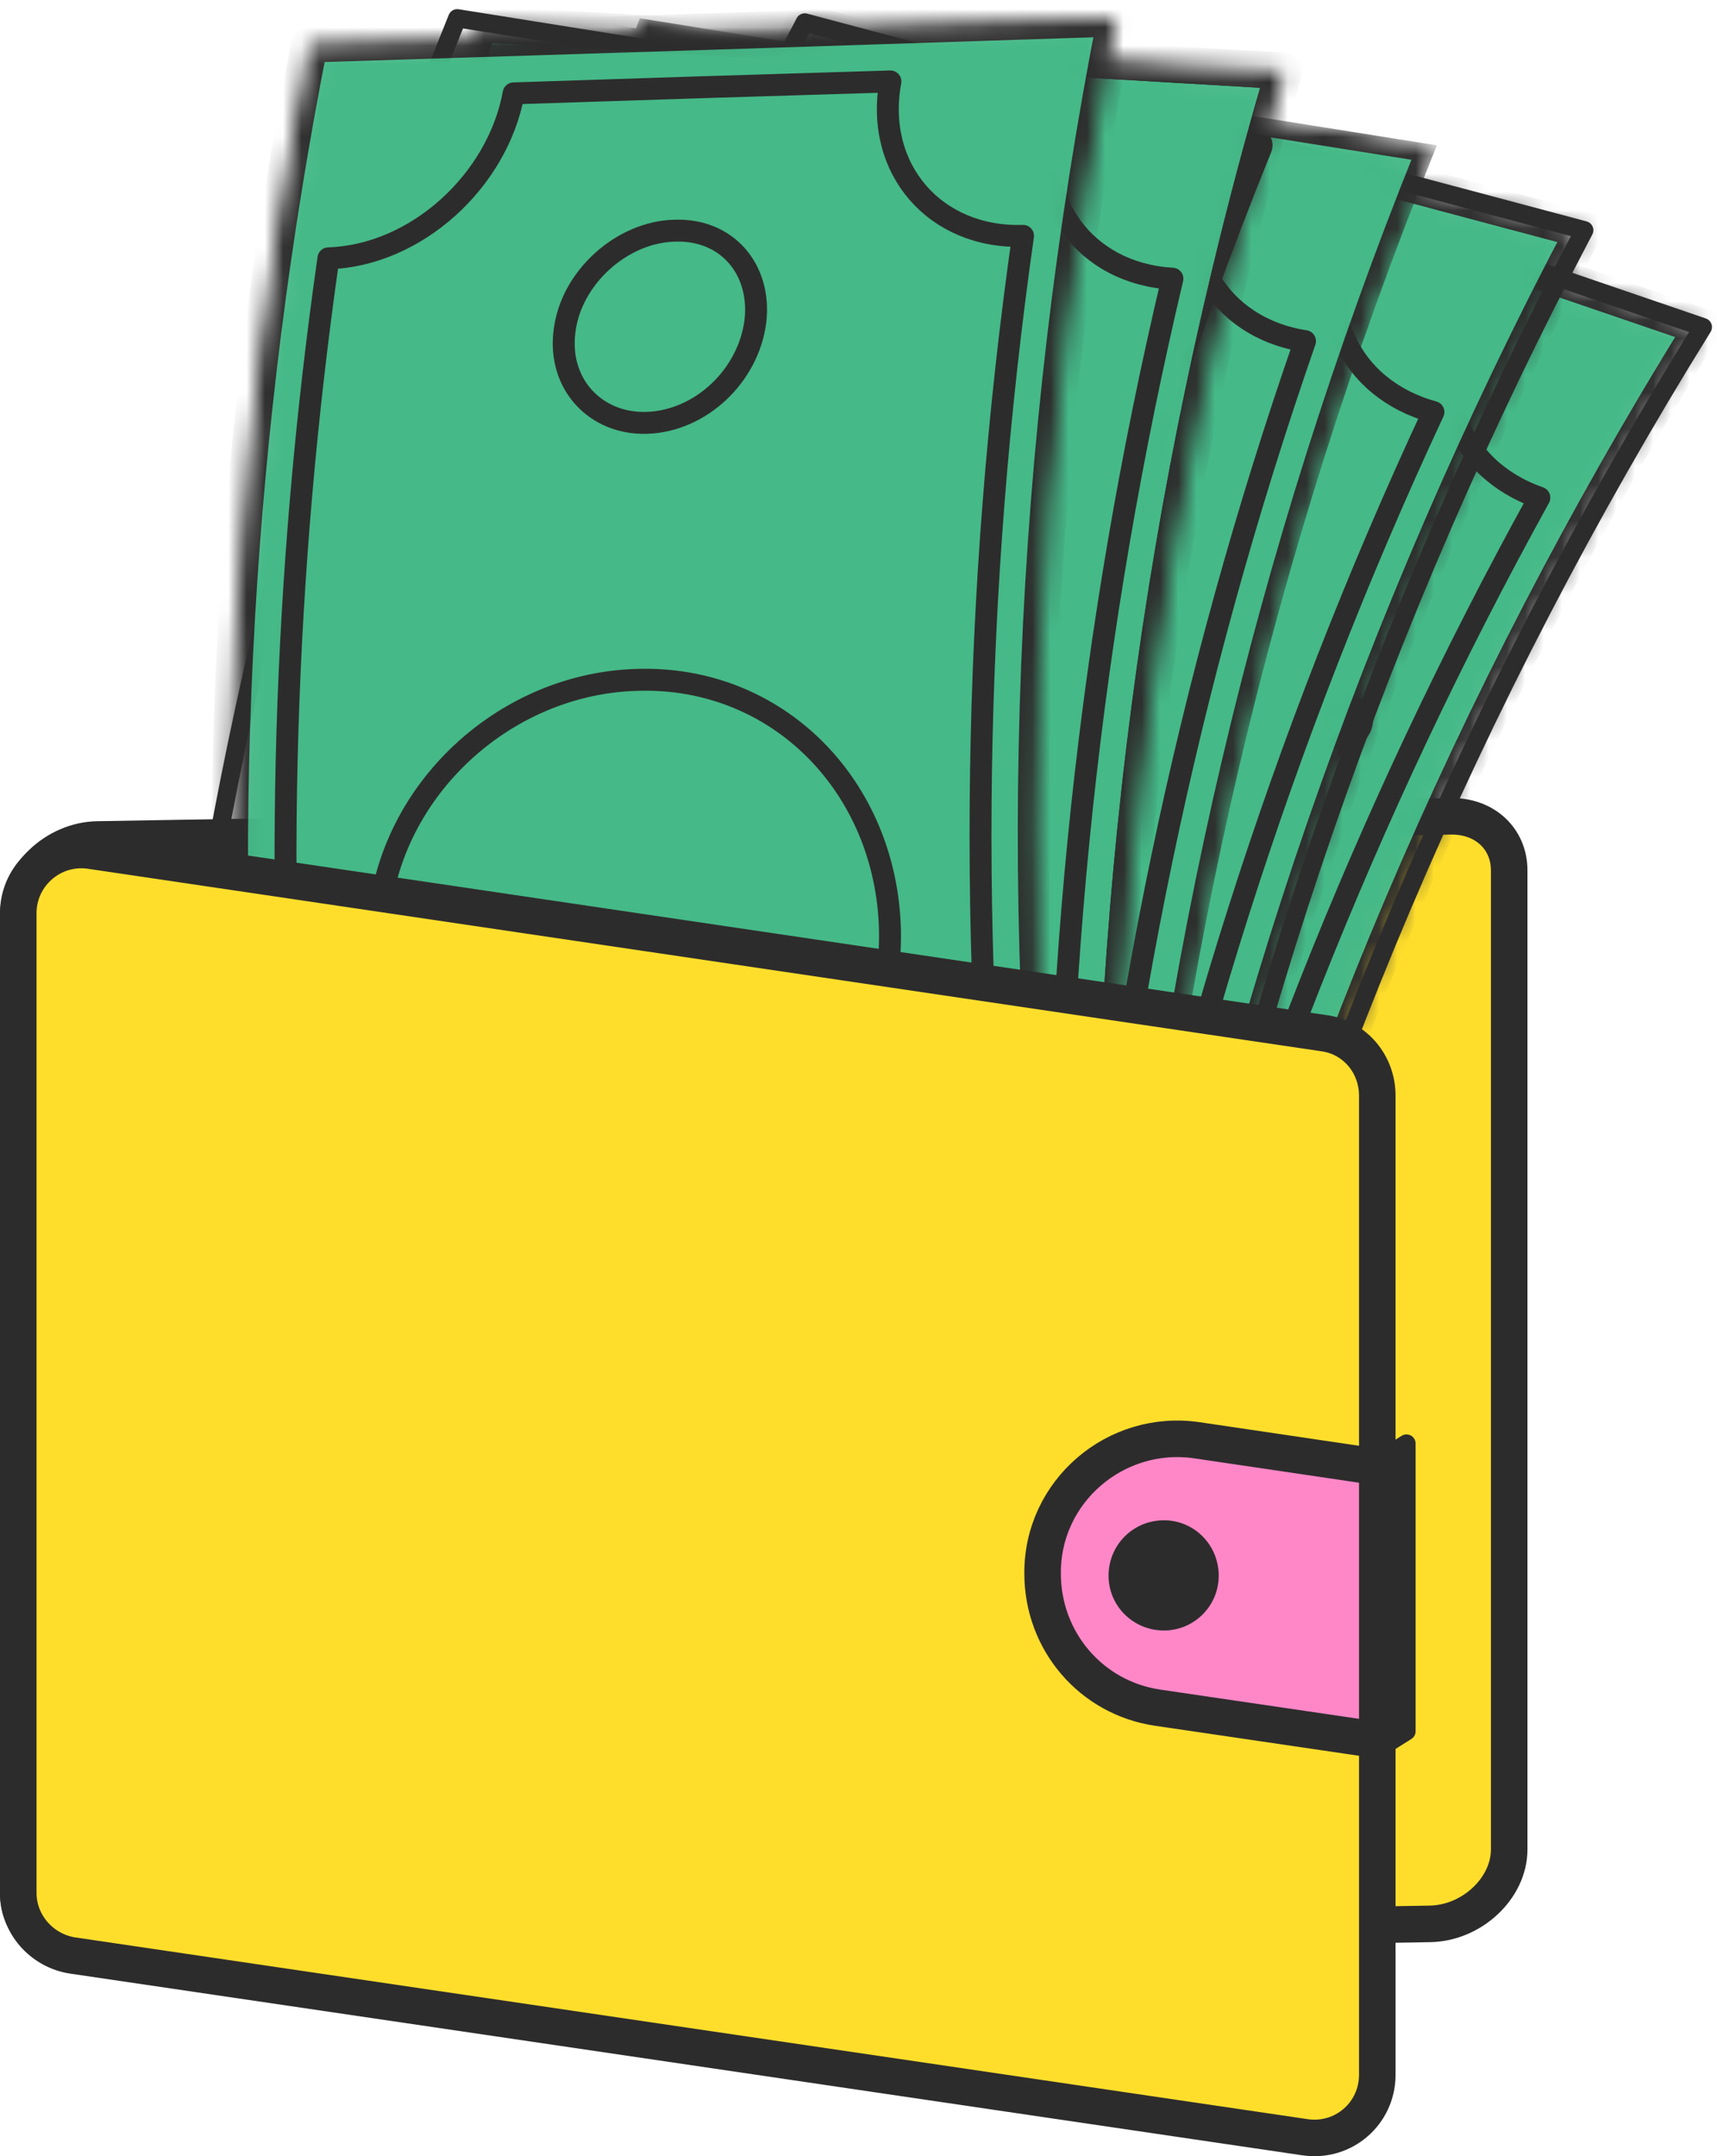 <svg width="94" height="118" viewBox="0 0 94 118" fill="none" xmlns="http://www.w3.org/2000/svg">
<path d="M78.283 105.286L4.227 106.553C2.383 106.591 1 105.362 1 103.634V50.051C1 47.938 3.036 45.979 5.34 45.941L79.397 44.673C81.279 44.635 82.623 45.902 82.623 47.631V101.214C82.623 103.327 80.587 105.247 78.283 105.286Z" fill="#FFDE2B" stroke="#2D2C2C" stroke-width="2" stroke-linecap="round" stroke-linejoin="round"/>
<mask id="mask0_145_5123" style="mask-type:luminance" maskUnits="userSpaceOnUse" x="25" y="3" width="69" height="81">
<path d="M51.657 4.21C65.263 8.862 78.869 13.516 92.473 18.17C80.117 38.144 70.913 59.83 65.111 82.459L26.333 60.973C32.158 41.054 40.657 21.95 51.657 4.21Z" fill="white" stroke="white"/>
</mask>
<g mask="url(#mask0_145_5123)">
<path d="M51.649 4.214L92.47 18.171C80.125 38.162 70.902 59.819 65.129 82.448L26.329 60.984C32.154 41.051 40.668 21.943 51.649 4.214Z" fill="#45B988" stroke="#2D2C2C"/>
<path d="M93.225 17.901C79.295 13.138 65.365 8.375 51.434 3.612C40.257 21.588 31.614 40.986 25.737 61.228L65.454 83.199C71.254 60.191 80.626 38.182 93.225 17.901Z" stroke="#2D2C2C" stroke-width="2" stroke-linejoin="round"/>
<path d="M84.275 27.235C79.742 25.66 77.937 20.935 80.472 16.748C73.968 14.521 67.464 12.293 60.959 10.065C58.424 14.252 52.816 16.48 48.284 14.905C39.872 30.077 33.265 46.133 28.464 62.726L62.688 81.701C67.528 62.726 74.787 44.404 84.275 27.235Z" stroke="#2D2C2C" stroke-width="1.2" stroke-linejoin="round"/>
<path d="M73.889 40.565C73.833 40.596 73.779 40.622 73.731 40.644L73.731 40.643L73.729 40.642L73.727 40.64L73.726 40.638L73.724 40.636L73.722 40.635L73.721 40.633L73.719 40.632L73.718 40.63L73.716 40.628L73.714 40.627L73.713 40.625L73.711 40.623L73.709 40.622L73.708 40.62L73.706 40.618L73.704 40.617L73.703 40.615L73.701 40.613L73.699 40.612L73.698 40.61L73.696 40.608L73.694 40.607L73.693 40.605L73.691 40.603L73.689 40.602L73.688 40.6L73.686 40.599L73.684 40.597L73.683 40.595L73.681 40.594L73.68 40.592L73.678 40.59L73.676 40.589L73.674 40.587L73.673 40.585L73.671 40.584L73.67 40.582L73.668 40.58L73.666 40.579L73.665 40.577L73.663 40.575L73.661 40.574L73.66 40.572L73.658 40.571L73.656 40.569L73.655 40.567L73.653 40.566L73.651 40.564L73.65 40.562L73.648 40.561L73.647 40.559L73.645 40.557L73.643 40.556L73.641 40.554L73.64 40.552L73.638 40.551L73.637 40.549L73.635 40.547L73.633 40.546L73.632 40.544L73.63 40.542L73.628 40.541L73.627 40.539L73.625 40.538L73.623 40.536L73.622 40.534L73.62 40.532L73.618 40.531L73.617 40.529L73.615 40.528L73.614 40.526L73.612 40.524L73.61 40.523L73.609 40.521L73.607 40.519L73.605 40.518L73.604 40.516L73.602 40.514L73.6 40.513L73.599 40.511L73.597 40.509L73.595 40.508L73.594 40.506L73.592 40.505L73.59 40.503L73.589 40.501L73.587 40.499L73.585 40.498L73.584 40.496L73.582 40.495L73.581 40.493L73.579 40.491L73.577 40.49L73.576 40.488L73.574 40.486L73.572 40.485L73.571 40.483L73.57 40.483C73.696 40.372 73.82 40.227 73.899 40.038C74.004 39.816 74.031 39.554 73.899 39.307C73.784 39.088 73.586 38.962 73.436 38.887L73.404 38.871L73.371 38.86C73.16 38.79 72.925 38.782 72.703 38.867C72.538 38.93 72.397 39.037 72.291 39.177L72.291 39.113C72.292 39.108 72.293 39.097 72.296 39.082C72.302 39.049 72.315 39.011 72.335 38.977L72.348 38.956L72.358 38.934C72.561 38.507 73.168 38.248 73.893 38.5C74.238 38.62 74.47 38.824 74.583 39.044C74.689 39.251 74.716 39.52 74.565 39.852C74.39 40.214 74.121 40.433 73.889 40.565ZM71.568 39.551L71.973 39.754C71.889 39.797 71.806 39.841 71.725 39.887C71.218 39.657 70.718 39.421 70.223 39.179L70.905 37.718C71.075 37.774 71.245 37.832 71.414 37.891C71.285 38.171 71.156 38.457 71.027 38.747L70.833 39.184L71.26 39.397L71.414 39.474L71.568 39.551Z" fill="#45B988" stroke="#2D2C2C"/>
<path d="M55.918 42.38L55.919 42.381C63.274 44.894 66.703 52.77 64.059 60.255C61.415 67.703 53.731 71.797 46.371 69.282C39.013 66.755 34.718 58.544 37.346 51.101C39.977 43.692 48.557 39.852 55.918 42.38Z" fill="#45B988" stroke="#2D2C2C"/>
<path d="M68.967 26.503L68.966 26.505C67.576 29.177 64.181 30.593 61.395 29.606L61.395 29.606L61.389 29.604C58.646 28.666 57.471 25.813 58.828 23.165C60.249 20.505 63.755 19.144 66.598 20.103C67.981 20.576 68.909 21.517 69.329 22.65C69.75 23.786 69.675 25.156 68.967 26.503Z" fill="#45B988" stroke="#2D2C2C"/>
</g>
<path d="M93.225 17.901C79.295 13.138 65.365 8.375 51.434 3.612C40.257 21.588 31.614 40.986 25.737 61.228L65.454 83.199C71.254 60.191 80.626 38.182 93.225 17.901Z" stroke="#2D2C2C" stroke-linejoin="round"/>
<mask id="mask1_145_5123" style="mask-type:luminance" maskUnits="userSpaceOnUse" x="22" y="1" width="65" height="79">
<path d="M44.325 1.824L86.016 12.922C75.073 33.708 67.391 55.98 63.175 78.957L23.002 60.206C27.431 39.933 34.583 20.288 44.325 1.824Z" fill="white" stroke="white"/>
</mask>
<g mask="url(#mask1_145_5123)">
<path d="M44.314 1.816C58.221 5.518 72.116 9.22 85.998 12.922C75.091 33.704 67.38 55.965 63.157 78.939L23.006 60.214C27.431 39.938 34.583 20.299 44.314 1.816Z" fill="#45B988" stroke="#2D2C2C"/>
<path d="M86.732 12.6C72.52 8.81 58.296 5.02 44.058 1.23C34.148 19.975 26.888 39.91 22.433 60.498L63.532 79.665C67.757 56.312 75.593 33.688 86.732 12.6Z" stroke="#2D2C2C" stroke-width="2" stroke-linejoin="round"/>
<path d="M78.475 22.549C73.828 21.281 71.715 16.71 73.943 12.331C67.285 10.564 60.64 8.797 54.008 7.031C51.78 11.371 46.364 13.983 41.678 12.754C34.38 28.464 28.887 44.942 25.276 61.804L60.691 78.359C64.225 59.116 70.179 40.333 78.475 22.549Z" stroke="#2D2C2C" stroke-width="1.2" stroke-linejoin="round"/>
<path d="M51.227 39.587L51.228 39.587C58.767 41.583 62.715 49.235 60.592 56.869C58.469 64.505 51.118 69.119 43.572 67.121C36.066 65.115 31.213 57.2 33.324 49.609C35.436 42.012 43.719 37.58 51.227 39.587Z" fill="#45B988" stroke="#2D2C2C"/>
<path d="M60.329 16.655L60.329 16.655L60.334 16.656C61.752 17.024 62.75 17.897 63.251 18.996C63.752 20.098 63.772 21.464 63.154 22.843L63.154 22.843L63.151 22.848C61.941 25.625 58.652 27.262 55.787 26.521C52.974 25.755 51.629 22.969 52.814 20.252C54.019 17.486 57.454 15.874 60.329 16.655Z" fill="#45B988" stroke="#2D2C2C"/>
</g>
<path d="M86.732 12.6C72.52 8.81 58.296 5.02 44.058 1.23C34.148 19.975 26.888 39.91 22.433 60.498L63.532 79.665C67.757 56.312 75.593 33.688 86.732 12.6Z" stroke="#2D2C2C" stroke-linejoin="round"/>
<mask id="mask2_145_5123" style="mask-type:luminance" maskUnits="userSpaceOnUse" x="19" y="1" width="60" height="77">
<path d="M35.354 1.56C49.554 3.824 63.755 6.088 77.957 8.351C69.189 30.141 63.817 53.078 61.964 76.368L20.087 61.809C22.427 41.192 27.543 20.918 35.354 1.56Z" fill="white" stroke="white"/>
</mask>
<g mask="url(#mask2_145_5123)">
<path d="M35.346 1.557C49.553 3.833 63.76 6.096 77.967 8.348C69.181 30.145 63.812 53.086 61.97 76.368L20.093 61.809C22.437 41.188 27.546 20.907 35.346 1.557Z" fill="#45B988" stroke="#2D2C2C"/>
<path d="M68.666 7.952C54.121 5.648 39.576 3.33 25.031 1C17.08 20.628 11.895 41.216 9.552 62.15L52.418 77.053C54.224 53.392 59.678 30.077 68.666 7.952Z" stroke="#2D2C2C" stroke-width="2" stroke-linejoin="round"/>
<path d="M71.445 18.669C66.682 17.939 64.109 13.56 65.876 8.989C59.09 7.914 52.304 6.838 45.518 5.763C43.713 10.295 38.604 13.445 33.841 12.677C28.156 29.078 24.392 46.017 22.51 63.187L59.461 76.016C60.997 56.504 64.992 37.221 71.445 18.669Z" stroke="#2D2C2C" stroke-width="1.2" stroke-linejoin="round"/>
<path d="M41.259 66.573L41.257 66.573C33.564 65.346 27.932 57.987 29.265 50.212C30.598 42.432 38.396 37.218 46.093 38.445C53.742 39.664 58.466 46.833 57.164 54.653C55.822 62.439 48.949 67.83 41.259 66.573Z" fill="#45B988" stroke="#2D2C2C"/>
<path d="M49.285 24.935L49.284 24.935C46.398 24.483 44.748 21.834 45.686 19.019L45.686 19.019L45.688 19.014C46.61 16.141 49.828 14.207 52.778 14.669C54.231 14.896 55.307 15.667 55.914 16.711C56.522 17.759 56.681 19.117 56.22 20.552C55.294 23.438 52.181 25.394 49.285 24.935Z" fill="#45B988" stroke="#2D2C2C"/>
</g>
<path d="M68.667 7.952C54.122 5.648 39.577 3.33 25.032 1C17.081 20.628 11.896 41.216 9.553 62.15L52.419 77.053C54.225 53.392 59.679 30.077 68.667 7.952Z" stroke="#2D2C2C" stroke-linejoin="round"/>
<mask id="mask3_145_5123" style="mask-type:luminance" maskUnits="userSpaceOnUse" x="16" y="1" width="55" height="74">
<path d="M26.585 1.826C40.94 2.664 55.294 3.5 69.649 4.336C63.099 26.895 60.043 50.255 60.519 73.609L17.399 63.301C17.674 42.551 20.743 21.869 26.585 1.826Z" fill="white" stroke="white"/>
</mask>
<g mask="url(#mask3_145_5123)">
<path d="M26.565 1.829C40.922 2.655 55.279 3.493 69.637 4.343C63.083 26.891 60.057 50.248 60.522 73.612L17.406 63.293C17.669 42.555 20.734 21.858 26.565 1.829Z" fill="#45B988" stroke="#2D2C2C"/>
<path d="M70.293 3.881C55.594 3.01 40.895 2.152 26.197 1.307C20.243 21.627 17.132 42.638 16.901 63.687L61.035 74.25C60.498 50.512 63.571 26.774 70.293 3.881Z" stroke="#2D2C2C" stroke-width="2" stroke-linejoin="round"/>
<path d="M64.186 15.251C59.385 14.982 56.388 10.91 57.694 6.186C50.832 5.776 43.969 5.379 37.106 4.995C35.8 9.681 30.999 13.33 26.198 13.061C22.164 29.924 20.09 47.132 19.936 64.416L57.963 73.52C57.579 53.93 59.653 34.379 64.186 15.251Z" stroke="#2D2C2C" stroke-width="1.2" stroke-linejoin="round"/>
<path d="M40.919 37.452L40.919 37.452C48.681 37.895 54.105 44.582 53.547 52.474C52.988 60.372 46.706 66.397 38.94 65.953C31.175 65.507 24.835 58.704 25.39 50.854L25.391 50.852C25.909 43 33.148 37.006 40.919 37.452Z" fill="#45B988" stroke="#2D2C2C"/>
<path d="M45.219 13.138L45.22 13.138C46.693 13.225 47.848 13.887 48.562 14.864C49.277 15.842 49.573 17.173 49.255 18.64C48.613 21.601 45.711 23.878 42.783 23.701L42.782 23.701C39.861 23.527 37.967 21.086 38.594 18.16C39.232 15.216 42.275 12.96 45.219 13.138Z" fill="#45B988" stroke="#2D2C2C"/>
</g>
<mask id="mask4_145_5123" style="mask-type:luminance" maskUnits="userSpaceOnUse" x="12" y="1" width="50" height="71">
<path d="M13.774 64.974C12.164 44.285 13.349 23.41 17.351 2.923C31.723 2.455 46.095 1.989 60.468 1.524C55.987 24.58 55.059 48.122 57.648 71.338L13.774 64.974Z" fill="white" stroke="white"/>
</mask>
<g mask="url(#mask4_145_5123)">
<path d="M61.077 1C46.379 1.487 31.667 1.96 16.943 2.421C12.833 23.24 11.642 44.404 13.294 65.415L58.235 71.906C55.508 48.361 56.468 24.431 61.077 1Z" fill="#45B988"/>
<path d="M61.077 1C46.379 1.487 31.667 1.96 16.943 2.421C12.833 23.24 11.642 44.404 13.294 65.415L58.235 71.906C55.508 48.361 56.468 24.431 61.077 1Z" stroke="#2D2C2C"/>
<path d="M61.077 1C46.379 1.487 31.667 1.96 16.943 2.421C12.833 23.24 11.642 44.404 13.294 65.415L58.235 71.906C55.508 48.361 56.468 24.431 61.077 1Z" stroke="#2D2C2C" stroke-width="2" stroke-linejoin="round"/>
<path d="M56.007 12.907C51.205 13.061 47.864 9.258 48.747 4.457C41.859 4.662 34.983 4.88 28.12 5.11C27.237 9.911 22.781 13.983 17.98 14.137C15.522 31.306 14.984 48.63 16.405 65.876L55.123 71.484C52.934 52.01 53.241 32.343 56.007 12.907Z" stroke="#2D2C2C" stroke-width="1.2" stroke-linejoin="round"/>
<path d="M35.477 65.545L35.475 65.545C27.724 65.804 20.875 59.673 20.692 51.842C20.508 44.009 27.142 37.428 34.859 37.207L34.861 37.207C42.599 36.95 48.537 43.066 48.723 50.909C48.87 58.797 43.178 65.325 35.477 65.545Z" fill="#45B988" stroke="#2D2C2C" stroke-width="1.2"/>
<path d="M36.931 12.624L36.931 12.624L36.938 12.624C38.383 12.572 39.56 13.111 40.337 13.991C41.116 14.874 41.526 16.138 41.353 17.596C40.965 20.584 38.353 23.036 35.436 23.14L35.436 23.14C32.615 23.242 30.531 21.026 30.905 18.131L30.905 18.131L30.906 18.125C31.255 15.196 34.041 12.694 36.931 12.624Z" fill="#45B988" stroke="#2D2C2C" stroke-width="1.2"/>
</g>
<path d="M71.445 116.962L3.958 107.014C2.268 106.745 1 105.285 1 103.595V49.974C1 47.861 2.882 46.248 4.956 46.555L72.483 56.542C74.173 56.773 75.402 58.232 75.402 59.961V113.544C75.402 115.656 73.558 117.27 71.445 116.962Z" fill="#FFDE2B" stroke="#2D2C2C" stroke-width="2" stroke-linecap="round" stroke-linejoin="round"/>
<path d="M75.401 95.222L63.379 93.455C59.73 92.917 57.079 89.806 57.079 86.118C57.041 81.624 61.074 78.167 65.53 78.82L75.401 80.28V95.222Z" fill="#FF87C8" stroke="#2D2C2C" stroke-width="2" stroke-linecap="round" stroke-linejoin="round"/>
<path d="M77 94.745L75 96V80.255L77 79V94.745Z" fill="#2D2C2C" stroke="#2D2C2C" stroke-linecap="round" stroke-linejoin="round"/>
<path d="M66.221 86.234C66.221 87.609 65.1 88.73 63.725 88.73C62.307 88.73 61.19 87.605 61.19 86.234C61.19 84.82 62.311 83.699 63.725 83.699C65.096 83.699 66.221 84.816 66.221 86.234Z" fill="#2D2C2C" stroke="#2D2C2C"/>
</svg>
